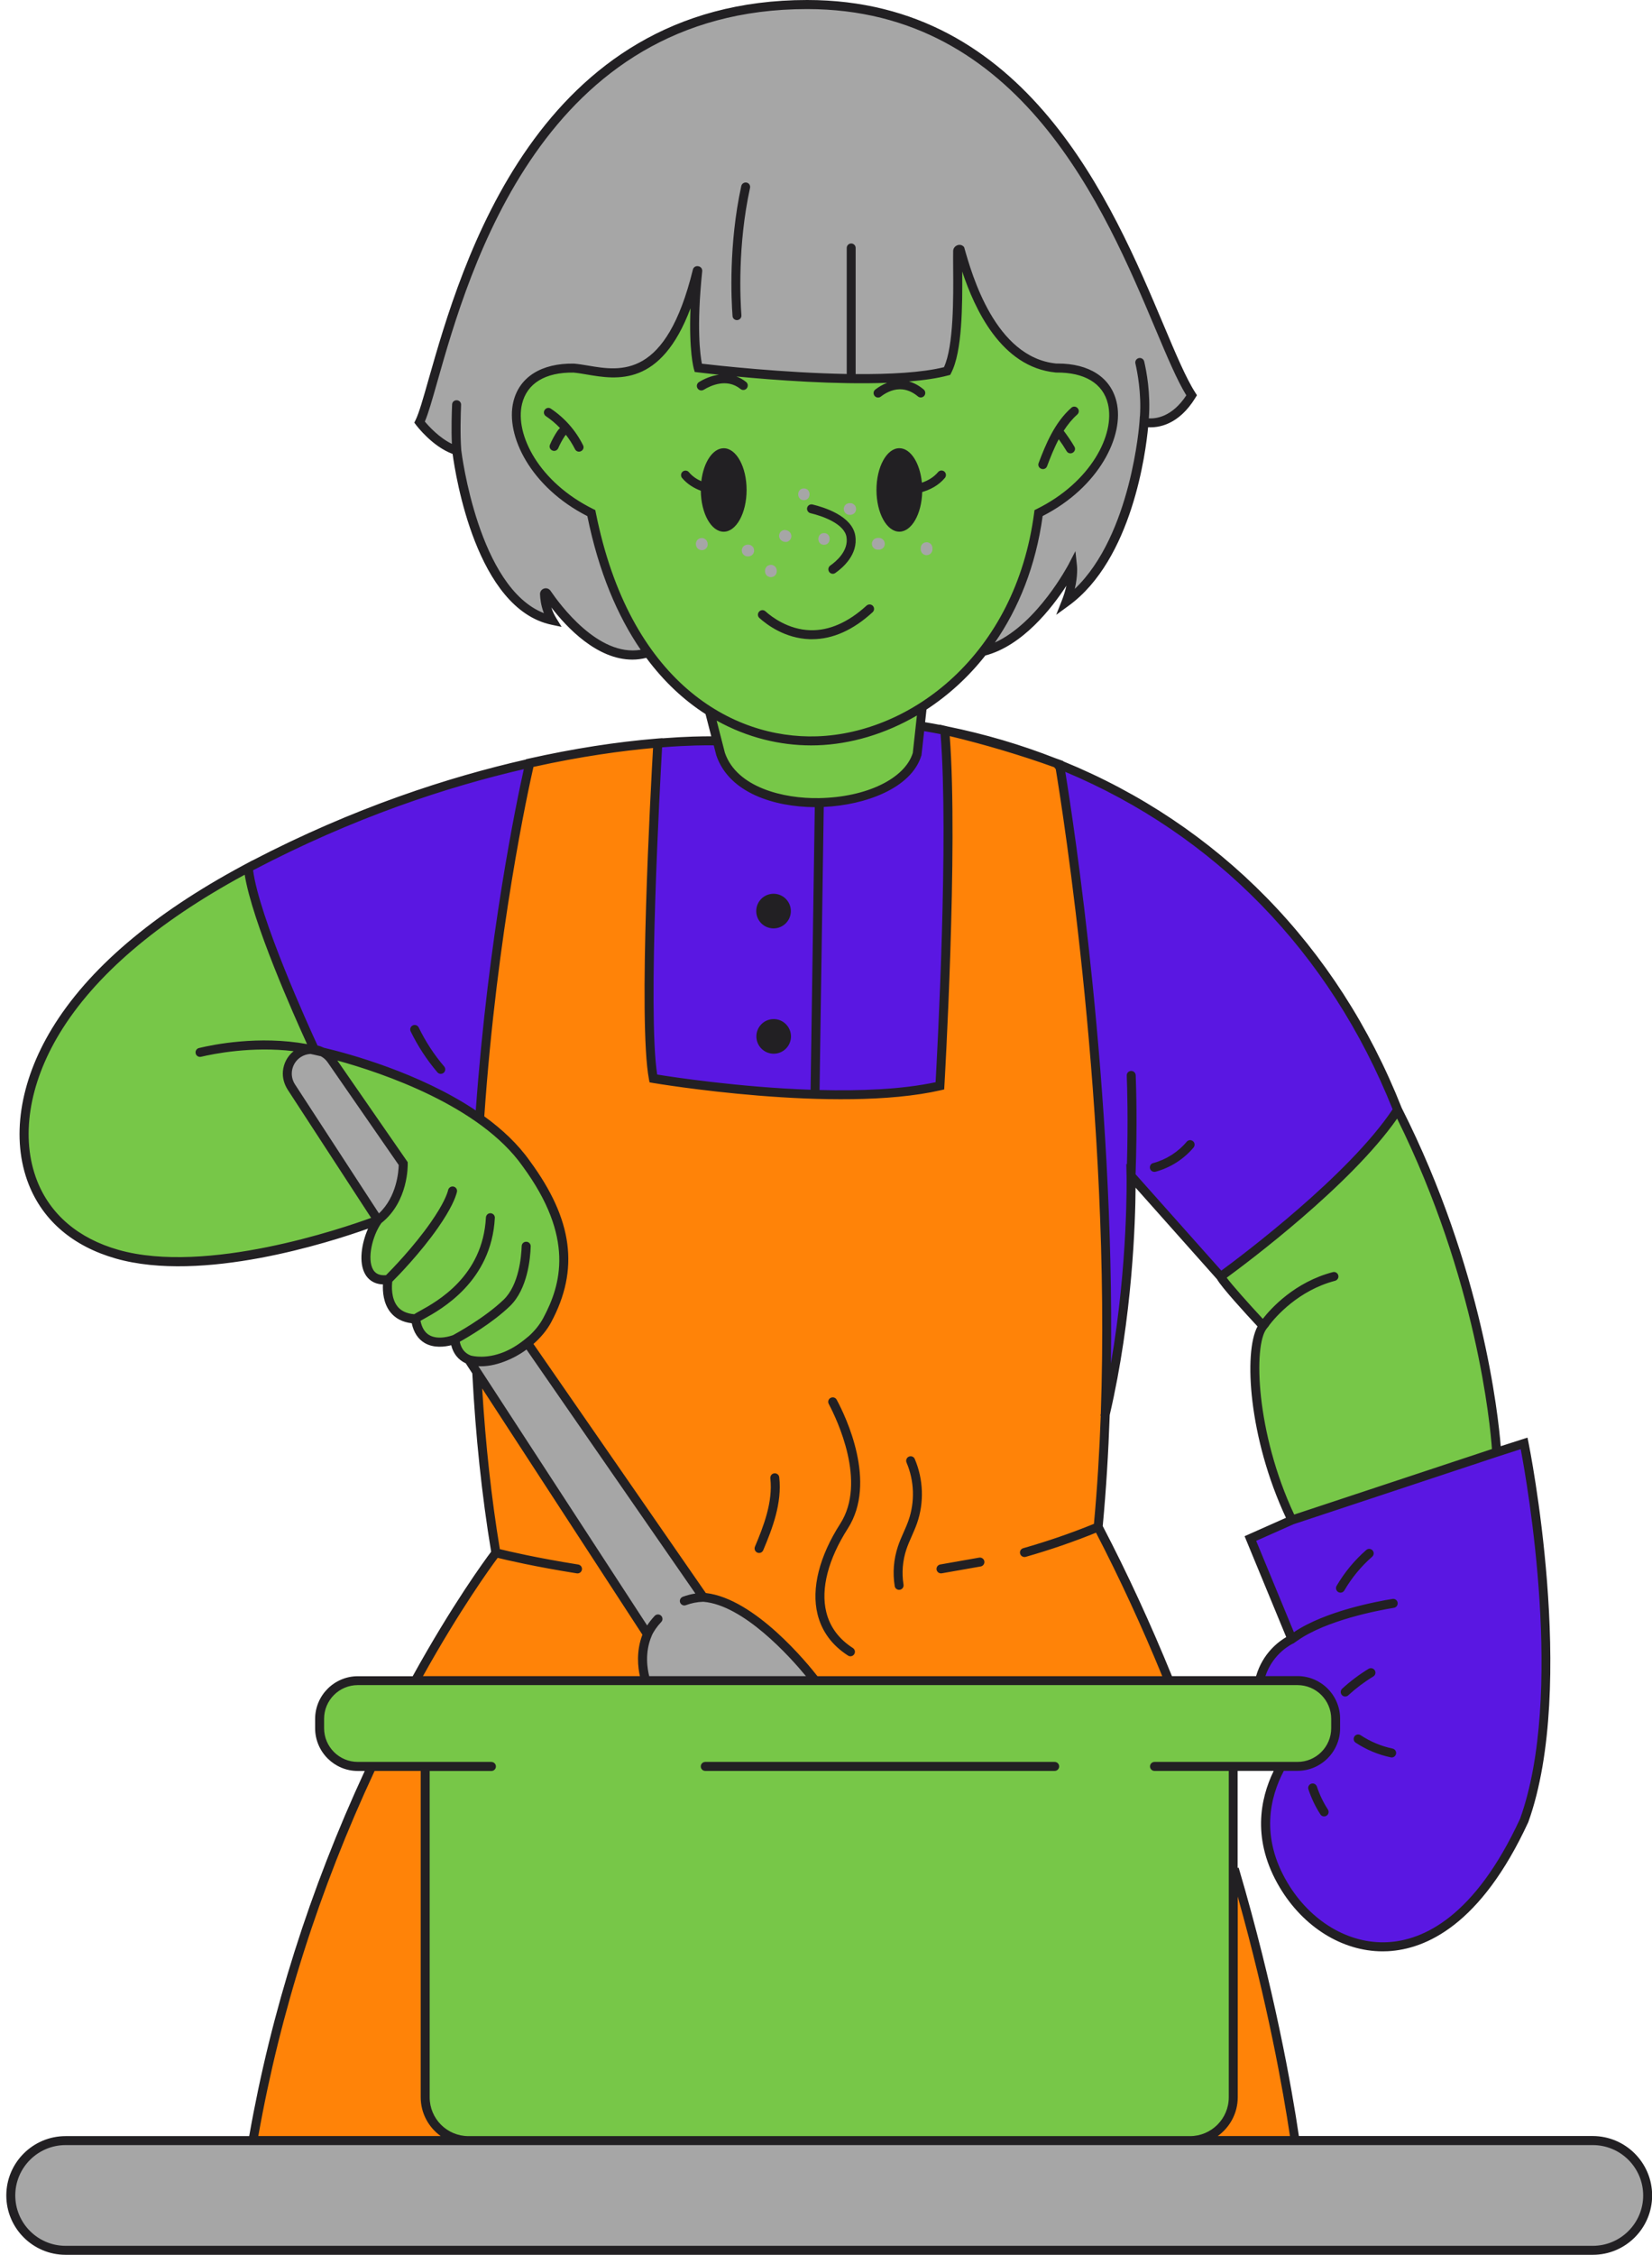 <?xml version="1.0" encoding="UTF-8" standalone="no"?><svg xmlns="http://www.w3.org/2000/svg" xmlns:xlink="http://www.w3.org/1999/xlink" fill="#000000" height="500" preserveAspectRatio="xMidYMid meet" version="1" viewBox="-1.4 0.0 366.6 500.0" width="366.6" zoomAndPan="magnify"><g id="change1_1"><path d="M142.45,144.73c-12.22,3.74-22.98-13.95-22.98-13.95s-0.35,3.35,1.74,6.76 c-17.25-3.66-21.21-37.64-21.21-37.64c-4.57-1.38-8.24-6.3-8.24-6.3C97.03,83,107.69,1,177.72,1c60.03,0,74.77,70.41,85.34,86.66 c-4.65,7.6-10.57,5.95-10.57,5.95s-1.87,28.68-17.31,39.91c1.81-4.57,1.46-7.9,1.46-7.9s-8.29,16.03-19.89,18.86" fill="#a6a6a6"/></g><g id="change2_1"><path d="M330.74,322.03l6.09-1.94c0,0,10.95,53.13,0,83.65c-18.04,39.06-43.6,30.67-53.36,14.32 c-9.76-16.36,1.31-28.93,1.83-30.19s-7.96-3.03-7.6-12.14s7.6-12.23,7.6-12.23l-9.22-22.31l9.22-4.1 C293.02,318.97,330.74,322.03,330.74,322.03z M157.76,164.3c0,0-4.78-0.23-13.18,0.46c-12.88,20.44-16.82,1.82-28.42,4.43 c-17.39,3.9-39.02,10.86-62.48,23.23c0,0-14.78,36.21,16.97,53.67s117.87,37.36,134.64,38.45c5.43,0.35,36.78,36.63,38.45,29.6 c6.44-27.2,5.84-53.4,5.84-53.4l19.89,22.34c0,0,34.71-0.92,39.28-36.99c-14.19-35.94-40.57-62.74-75.05-76.59 c-12.1,15.84-16.57-5.77-25.46-7.55c-1.8-0.36-3.61-0.69-5.44-0.98" fill="#5a17e2"/></g><g id="change3_1"><path d="M286.86,481.13H53.68c12.33-81.67,54.96-136.8,54.96-136.8c-14.15-84.68,7.52-175.15,7.52-175.15 c11.59-2.6,21.3-3.84,28.42-4.43c0,0-3.61,60.68-1,74.39c0,0,40.46,6.94,63.59,1.63c0,0,3.21-54.4,1.08-78.83 c8.36,1.92,17.61,4.66,25.46,7.55c0,0,15.88,91.24,8.58,169.11C279.31,409.49,286.86,481.13,286.86,481.13z" fill="#ff8308"/></g><g id="change4_1"><path d="M154.27,121.32c-0.02,0-0.04-0.01-0.06-0.01c0.02,0,0.04,0,0.07,0.01 C154.27,121.32,154.27,121.32,154.27,121.32z M154.77,121.2c0.04-0.02,0.07-0.03,0.11-0.05c0.02-0.01,0.03-0.02,0.05-0.04 C154.88,121.15,154.83,121.17,154.77,121.2z M154.03,121.29c-0.03,0-0.07-0.01-0.1-0.02c0,0,0.01,0,0.01,0.01 C153.97,121.28,154,121.28,154.03,121.29z M155.14,120.95c-0.01,0-0.01,0.01-0.01,0.02c0,0,0,0,0.01,0 C155.13,120.96,155.14,120.95,155.14,120.95z M229.09,113.78c-2.6,19.9-12.82,34.79-25.84,43.08l0.01,0l-1.13,10.31 c-3.96,13.26-38.33,15.54-43.64,0l-2.41-9.39c-11.94-7.53-21.84-21.8-26.26-44c-19.69-9.71-23.08-32.46-3.86-32.16 c7.4,0.64,20.6,7.22,27.59-22.52c-1.8,16.29,0,22.46,0,22.46s39.38,4.9,55.24,0.73c3.02-5.72,2.24-21.18,2.35-26.51 c0.01-0.39,0.55-0.46,0.66-0.08c1.85,6.54,7.31,24.58,21.16,25.93C252.17,81.32,248.78,104.07,229.09,113.78z M155.63,120.68 c0.01-0.14,0-0.28-0.04-0.41c-0.04-0.1-0.09-0.21-0.13-0.31c-0.12-0.2-0.27-0.35-0.47-0.47c-0.2-0.12-0.44-0.18-0.67-0.18 c0,0,0,0,0,0c-0.01,0-0.34,0.05-0.35,0.05c0,0,0,0,0,0c0,0-0.31,0.13-0.31,0.13c0,0,0,0,0,0c0,0,0,0,0,0c0,0-0.26,0.2-0.26,0.2 c0,0,0,0,0,0c0,0,0,0,0,0c0,0,0,0,0,0c-0.03,0.04-0.07,0.09-0.1,0.13c0.04-0.05-0.08,0.09-0.1,0.14c0,0,0,0,0,0c0,0,0,0,0,0 c0,0-0.13,0.31-0.13,0.31c0,0,0,0.01,0,0.01c-0.07,0.3-0.06,0.43,0,0.73c0,0,0,0.01,0,0.01c0,0,0,0,0,0c0,0,0.13,0.31,0.13,0.31 c0,0,0,0,0,0c0.05,0.1,0.13,0.2,0.21,0.28c0.16,0.16,0.36,0.28,0.58,0.34c0,0,0,0,0,0c0,0,0.35,0.05,0.35,0.05c0,0,0,0,0,0 c0.21,0.01,0.5-0.07,0.68-0.18c0.15-0.08,0.27-0.19,0.36-0.33c0.11-0.13,0.19-0.27,0.23-0.44 C155.64,120.93,155.64,120.8,155.63,120.68z M165.95,122.08c-0.02-0.12-0.03-0.23-0.05-0.35c-0.06-0.22-0.17-0.41-0.33-0.57 c-0.09-0.07-0.18-0.14-0.26-0.2c-0.2-0.12-0.42-0.18-0.66-0.18c-0.05,0-0.09,0-0.14,0c-0.18-0.01-0.35,0.03-0.5,0.11 c-0.16,0.05-0.3,0.14-0.42,0.27c-0.13,0.12-0.22,0.26-0.27,0.42c-0.08,0.16-0.12,0.32-0.11,0.5c0.02,0.12,0.03,0.23,0.05,0.35 c0.06,0.22,0.17,0.41,0.33,0.57c0.09,0.07,0.18,0.14,0.26,0.2c0.2,0.12,0.42,0.18,0.66,0.18c0.05,0,0.09,0,0.14,0 c0.18,0.01,0.35-0.03,0.5-0.11c0.16-0.05,0.3-0.14,0.42-0.27c0.13-0.12,0.22-0.26,0.27-0.42 C165.92,122.43,165.96,122.26,165.95,122.08z M170.97,126.55c0.01-0.18-0.03-0.35-0.11-0.5c-0.05-0.16-0.14-0.3-0.27-0.42 c-0.12-0.13-0.26-0.22-0.42-0.27c-0.15-0.08-0.32-0.12-0.5-0.11c-0.12,0.02-0.23,0.03-0.35,0.05c-0.22,0.06-0.41,0.17-0.57,0.33 c-0.07,0.09-0.14,0.18-0.2,0.26c-0.12,0.2-0.18,0.42-0.18,0.66c0,0.05,0,0.09,0,0.14c-0.01,0.18,0.03,0.35,0.11,0.5 c0.05,0.16,0.14,0.3,0.27,0.42c0.12,0.13,0.26,0.22,0.42,0.27c0.15,0.08,0.32,0.12,0.5,0.11c0.11-0.02,0.23-0.03,0.35-0.05 c0.22-0.06,0.41-0.17,0.57-0.33c0.07-0.09,0.14-0.18,0.2-0.26c0.12-0.2,0.18-0.42,0.18-0.66 C170.97,126.64,170.97,126.6,170.97,126.55z M174.17,118.55c-0.04-0.1-0.09-0.21-0.13-0.31c-0.12-0.2-0.27-0.35-0.47-0.47 c-0.05-0.02-0.09-0.05-0.14-0.07c-0.15-0.09-0.31-0.15-0.48-0.15c-0.17-0.04-0.35-0.03-0.52,0.02c-0.17,0.04-0.32,0.12-0.44,0.23 c-0.14,0.09-0.25,0.21-0.33,0.36c-0.04,0.1-0.09,0.21-0.13,0.31c-0.06,0.23-0.06,0.46,0,0.69c0.04,0.1,0.09,0.21,0.13,0.31 c0.12,0.2,0.27,0.35,0.47,0.47c0.05,0.02,0.09,0.05,0.14,0.07c0.15,0.09,0.31,0.15,0.48,0.15c0.17,0.04,0.35,0.03,0.52-0.02 c0.17-0.04,0.32-0.12,0.44-0.23c0.14-0.09,0.25-0.21,0.33-0.36c0.04-0.1,0.09-0.21,0.13-0.31 C174.24,119.01,174.24,118.78,174.17,118.55z M176.99,108.31c-1.67,0-1.68,2.6,0,2.6C178.66,110.91,178.66,108.31,176.99,108.31z M181.46,118.21c-1.67,0-1.68,2.6,0,2.6C183.13,120.8,183.13,118.21,181.46,118.21z M188.58,112.87c-0.02-0.12-0.03-0.23-0.05-0.35 c-0.06-0.22-0.17-0.41-0.33-0.57c-0.09-0.07-0.18-0.14-0.26-0.2c-0.2-0.12-0.42-0.18-0.66-0.18c-0.05,0-0.09,0-0.14,0 c-0.18-0.01-0.35,0.03-0.5,0.11c-0.16,0.05-0.3,0.14-0.42,0.27c-0.13,0.12-0.22,0.26-0.27,0.42c-0.08,0.15-0.12,0.32-0.11,0.5 c0.02,0.11,0.03,0.23,0.05,0.35c0.06,0.22,0.17,0.41,0.33,0.57c0.09,0.07,0.18,0.14,0.26,0.2c0.2,0.12,0.42,0.18,0.66,0.18 c0.05,0,0.09,0,0.14,0c0.18,0.01,0.35-0.03,0.5-0.11c0.16-0.05,0.3-0.14,0.42-0.27c0.13-0.12,0.22-0.26,0.27-0.42 C188.55,113.21,188.59,113.04,188.58,112.87z M194.95,120.59c-0.02-0.11-0.03-0.23-0.05-0.35c-0.06-0.22-0.17-0.41-0.33-0.57 c-0.09-0.07-0.18-0.14-0.26-0.2c-0.2-0.12-0.42-0.18-0.66-0.18c-0.09,0-0.18,0-0.27,0c-0.18-0.01-0.35,0.03-0.5,0.11 c-0.16,0.05-0.3,0.14-0.42,0.27c-0.13,0.12-0.22,0.26-0.27,0.42c-0.08,0.15-0.12,0.32-0.11,0.5c0.02,0.12,0.03,0.23,0.05,0.35 c0.06,0.22,0.17,0.41,0.33,0.57c0.09,0.07,0.18,0.14,0.26,0.2c0.2,0.12,0.42,0.18,0.66,0.18c0.09,0,0.18,0,0.27,0 c0.18,0.01,0.35-0.03,0.5-0.11c0.16-0.05,0.3-0.14,0.42-0.27c0.13-0.12,0.22-0.26,0.27-0.42 C194.92,120.94,194.96,120.77,194.95,120.59z M205.52,121.54c0.01-0.18-0.03-0.35-0.11-0.5c-0.05-0.16-0.14-0.3-0.27-0.42 c-0.12-0.13-0.26-0.22-0.42-0.27c-0.15-0.08-0.32-0.12-0.5-0.11c-0.11,0.02-0.23,0.03-0.35,0.05c-0.22,0.06-0.41,0.17-0.57,0.33 c-0.07,0.09-0.14,0.18-0.2,0.26c-0.12,0.2-0.18,0.42-0.18,0.66c0,0.09,0,0.18,0,0.27c-0.01,0.18,0.03,0.35,0.11,0.5 c0.05,0.16,0.14,0.3,0.27,0.42c0.12,0.13,0.26,0.22,0.42,0.27c0.15,0.08,0.32,0.12,0.5,0.11c0.12-0.02,0.23-0.03,0.35-0.05 c0.22-0.06,0.41-0.17,0.57-0.33c0.07-0.09,0.14-0.18,0.2-0.26c0.12-0.2,0.18-0.42,0.18-0.66 C205.52,121.72,205.52,121.63,205.52,121.54z M10.98,228.61c-12.35,20.34-8.74,43.13,13.6,49.49s57.89-7.55,57.89-7.55 c-3.02,4.13-4.82,14.1,2.23,13.19c0,0-1.55,8.42,6.13,8.73c1.04,7.63,8.7,4.52,8.7,4.52c0.87,9.2,15.85,4.41,20.49-4.22 c5.02-9.34,6.21-19.98-4.64-34.74c-12.78-18.14-46.92-25.13-46.92-25.13s-13.65-29.12-14.77-40.49 C47.53,195.73,23.33,208.27,10.98,228.61z M286.53,372.68H78c-4.68,0-8.48,3.8-8.48,8.48v2.07c0,4.68,3.8,8.48,8.48,8.48h14.95 v73.36c0,5.3,4.3,9.6,9.6,9.6h160.11c5.3,0,9.6-4.3,9.6-9.6V391.7h14.26c4.68,0,8.48-3.8,8.48-8.48v-2.07 C295.01,376.47,291.21,372.68,286.53,372.68z M308.77,246.09c-10.74,16.52-39.28,36.99-39.28,36.99c0.6,1.5,9.44,10.94,9.44,10.94 c-3.55,4.46-2.34,25.01,6.38,43.06l45.45-15.05C330.74,322.03,329.04,286.18,308.77,246.09z" fill="#77c748"/></g><g id="change1_2"><path d="M352.27,499H12.95c-6.6,0-11.96-5.35-11.96-11.96v-0.42c0-6.6,5.35-11.96,11.96-11.96h339.32 c6.6,0,11.96,5.35,11.96,11.96v0.42C364.23,493.65,358.88,499,352.27,499z M82.47,270.56c5.86-4.49,5.61-12.52,5.61-12.52 l-15.94-23.02c-1.65-2.38-4.88-3.02-7.31-1.46l0,0c-2.51,1.61-3.23,4.96-1.6,7.45L82.47,270.56z M154.67,354.19l-39.03-56.36 c-6.95,5.64-13.01,3.68-13.01,3.68l39.65,60.88c-2.24,5.21-0.37,10.3-0.37,10.3h37.59C179.51,372.68,166.25,355.08,154.67,354.19z" fill="#a6a6a6"/></g><g id="change5_1"><path d="M164.28,108.65c0,5.11-2.28,9.26-5.08,9.26c-2.78,0-5.03-4.06-5.08-9.09c-1.45-0.54-2.96-1.41-4.16-2.83 c-0.38-0.46-0.27-1.16,0.23-1.48c0.41-0.26,0.96-0.19,1.28,0.19c0.78,0.94,1.76,1.57,2.76,2.01c0.49-4.18,2.53-7.31,4.97-7.31 C162,99.39,164.28,103.53,164.28,108.65z M198.18,117.9c2.72,0,4.94-3.9,5.07-8.8c1.71-0.49,3.6-1.41,5.04-3.13 c0.38-0.46,0.27-1.16-0.23-1.48c-0.41-0.26-0.96-0.19-1.28,0.19c-1.01,1.2-2.33,1.92-3.6,2.35c-0.42-4.34-2.5-7.64-5-7.64 c-2.81,0-5.08,4.15-5.08,9.26C193.1,113.76,195.37,117.9,198.18,117.9z M178.46,113.8c2.69,0.63,7.53,2.35,7.99,5.3 c0.48,3.03-2.24,5.36-3.61,6.32c-0.41,0.29-0.54,0.85-0.3,1.29l0,0.01c0.28,0.52,0.95,0.68,1.43,0.34c1.7-1.19,5.09-4.13,4.43-8.27 c-0.69-4.39-6.97-6.32-9.49-6.92c-0.56-0.13-1.11,0.23-1.21,0.8C177.63,113.18,177.95,113.68,178.46,113.8z M178.81,141.74 c4.59,0,9.1-2.01,13.44-5.99c0.41-0.38,0.42-1.02,0.03-1.42l0,0c-0.38-0.39-0.99-0.39-1.39-0.03c-4.09,3.74-8.33,5.57-12.49,5.45 c-4.88-0.15-8.54-2.93-9.95-4.2c-0.38-0.34-0.95-0.33-1.32,0.01l-0.01,0.01c-0.44,0.4-0.44,1.08,0,1.47 c1.62,1.46,5.65,4.53,11.19,4.7C178.48,141.74,178.64,141.74,178.81,141.74z M120.81,90.6c-0.45-0.3-1.07-0.14-1.35,0.33l-0.03,0.05 c-0.27,0.45-0.12,1.02,0.32,1.31c1.13,0.76,2.18,1.64,3.12,2.63c-0.22,0.19-0.42,0.43-0.61,0.71c-0.64,0.95-1.18,1.96-1.63,3.01 c-0.21,0.5,0.06,1.08,0.57,1.27l0.05,0.02c0.49,0.18,1.02-0.07,1.23-0.55c0.4-0.92,0.88-1.81,1.43-2.64c0.1-0.15,0.2-0.25,0.27-0.32 c0.77,0.99,1.45,2.06,2.02,3.18c0.23,0.47,0.78,0.69,1.26,0.48l0.05-0.02c0.5-0.22,0.74-0.81,0.49-1.3 C126.38,95.47,123.87,92.63,120.81,90.6z M229.65,103.94l0.05,0.02c0.5,0.19,1.06-0.06,1.25-0.56c0.73-1.93,1.55-4.02,2.6-6 c0.62,0.86,1.21,1.74,1.75,2.65c0.27,0.45,0.84,0.62,1.3,0.37l0.05-0.03c0.48-0.26,0.66-0.87,0.38-1.33 c-0.72-1.23-1.52-2.41-2.38-3.54c0.85-1.32,1.83-2.55,3-3.59c0.39-0.35,0.47-0.92,0.15-1.34l-0.03-0.04 c-0.33-0.43-0.98-0.52-1.39-0.16c-3.74,3.29-5.73,8.14-7.3,12.3C228.89,103.2,229.14,103.75,229.65,103.94z M162.24,70.98 c0.53-0.06,0.93-0.52,0.89-1.06c-0.26-3.42-0.87-15.51,1.91-28.25c0.12-0.53-0.21-1.06-0.74-1.18l0,0c-0.54-0.12-1.08,0.22-1.2,0.76 c-2.83,12.97-2.21,25.28-1.94,28.82C161.18,70.63,161.68,71.04,162.24,70.98z M365.23,486.84c0,7.26-5.9,13.16-13.16,13.16H13.16 C5.9,500,0,494.1,0,486.84c0-7.26,5.9-13.16,13.16-13.16H53.9c4.83-27.47,13.46-54.7,25.64-80.97H78c-5.22,0-9.47-4.25-9.47-9.47 v-2.07c0-5.22,4.25-9.47,9.47-9.47h12.18c8.76-15.85,15.96-25.68,17.41-27.61c-2.06-12.43-3.46-25.73-4.18-39.54l-1.46-2.24 c-1.65-0.76-2.76-2.13-3.22-4.01c-1.41,0.36-3.85,0.69-5.87-0.48c-1.48-0.86-2.45-2.34-2.89-4.39c-2.04-0.24-3.63-1.06-4.73-2.44 c-1.59-1.99-1.74-4.64-1.66-6.17c-2.16-0.08-3.31-1.2-3.91-2.21c-1.55-2.63-0.82-6.95,0.6-10.16c-8.62,3.07-36.78,12.09-55.97,6.63 c-9.48-2.7-16.17-8.4-19.35-16.5c-3.93-10.02-2.05-22.58,5.16-34.46c8.04-13.24,22.33-25.43,42.46-36.23l1.93-1.04l0,0.02 c22.68-11.8,43.71-18.57,60.8-22.45l0.01-0.06l0.61-0.14c9.82-2.2,19.42-3.7,28.55-4.45l1.14-0.09l0,0.04 c5.26-0.41,8.98-0.45,10.83-0.44l-1.27-4.93c-4.72-3.03-9.19-7.13-13.15-12.47c-1.05,0.26-2.08,0.39-3.09,0.39 c-7.86,0-14.58-7.15-17.98-11.57c0.24,0.74,0.58,1.54,1.07,2.34l1.21,1.97l-2.27-0.48c-16.63-3.53-21.26-33.01-21.92-37.87 c-4.53-1.67-7.98-6.25-8.13-6.45l-0.37-0.49l0.27-0.55c0.77-1.54,1.72-4.9,2.93-9.15C100.92,58.87,117.65,0,177.72,0 c48.73,0,67.75,45.13,79.11,72.09c2.68,6.36,5,11.86,7.05,15.02l0.34,0.53l-0.33,0.54c-3.78,6.18-8.38,6.7-10.51,6.56 c-0.51,5.42-3.51,29.32-17.63,39.58l-2.77,2.02l1.26-3.19c0.47-1.19,0.79-2.29,1-3.26c-3.24,4.99-9.73,13.3-17.98,15.47 c-3.84,4.87-8.29,8.87-13.06,11.98l-0.31,2.81c1.09,0.18,2.17,0.37,3.24,0.58l0-0.05l1.33,0.31c0.14,0.03,0.28,0.07,0.41,0.1 c8.33,1.69,16.33,4.06,23.96,7.05c0.4,0.14,0.81,0.29,1.21,0.43l0.54,0.2l0.01,0.07c34.27,14,60.84,40.84,75.06,76.83 c18.01,35.62,21.44,68.28,21.98,75.02l5.94-1.9l0.22,1.08c0.11,0.53,10.88,53.75-0.04,84.18c-10.56,22.87-22.76,28.18-31.15,28.63 c-0.39,0.02-0.78,0.03-1.17,0.03c-8.91,0-17.57-5.34-22.84-14.17c-6.22-10.43-4.38-19.6-1.34-25.85h-8.01v21.52l0.23-0.07 c7.92,26.86,11.77,48.72,13.37,59.52h65.19C359.32,473.67,365.23,479.58,365.23,486.84z M273.27,420.56v44.5 c0,3.55-1.76,6.68-4.44,8.61h16.03C283.35,463.63,279.96,444.38,273.27,420.56z M331.1,322.95l-45.45,15.05l-8.29,3.68l8.37,20.26 c6.94-4.69,18.41-6.82,21.88-7.38c0.55-0.09,1.07,0.29,1.14,0.85l0,0.01c0.07,0.53-0.29,1.03-0.82,1.11 c-3.38,0.55-14.96,2.72-21.43,7.29l-0.82,0.57c-0.19,0.08-4.5,2.02-6.27,7.28h7.11c5.23,0,9.47,4.24,9.47,9.47v2.07 c0,5.23-4.24,9.47-9.47,9.47h-3.02c-3.06,5.8-5.25,14.67,0.82,24.83c5.12,8.58,13.62,13.61,22.2,13.17 c7.84-0.41,19.3-5.5,29.41-27.39c9.84-27.44,1.6-74.23,0.14-81.94L331.1,322.95z M277.66,294.13c-2.44-2.62-8.03-8.71-8.99-10.47 l-18.07-20.3c-0.05,7.29-0.65,28.58-5.74,50.41c-0.29,8.29-0.79,16.54-1.55,24.63c5.5,10.54,10.66,21.74,15.36,33.28h18.67 c1.47-5.09,5.03-7.69,6.69-8.66l-9.24-22.37l9.18-4.08C275.71,318.91,274.53,299.88,277.66,294.13z M308.64,248.05 c-10.39,14.87-33.28,31.96-37.82,35.28c1.19,1.6,4.62,5.47,8.01,9.12c1.85-2.36,7.1-8.15,15.55-10.36c0.54-0.14,1.09,0.21,1.21,0.75 l0,0c0.12,0.53-0.21,1.04-0.74,1.18c-8.16,2.15-13.19,8-14.65,9.91l0.02,0.03l-0.54,0.67c-2.97,3.73-2.38,23.09,6.12,41.22 l43.88-14.53C329.32,316.04,326.3,283.72,308.64,248.05z M235,171.16c1.81,11.09,10.96,70.56,10.13,131.17 c3.84-22.24,3.47-41.35,3.47-41.57l-0.06-2.7l0.14,0.16c0.28-9.87,0.06-17.18-0.04-19.72c-0.02-0.54,0.4-1,0.94-1.02h0 c0.55-0.03,1.02,0.39,1.05,0.95c0.11,2.76,0.35,10.99-0.03,21.96l19.03,21.37c4.44-3.26,28.26-21.12,38.01-35.77 C293.74,211.12,268.07,185.03,235,171.16z M203.68,162.13l-0.59,5.33c-2.21,7.4-12.6,11.08-21.69,11.48l-0.93,62.77 c9.06,0.23,18.29-0.13,25.75-1.73c0.37-6.57,2.95-54.35,1.1-77.19C206.11,162.55,204.9,162.34,203.68,162.13z M201.16,166.97 l0.91-8.31c-7.07,4.13-14.73,6.36-22.1,6.61c-0.46,0.02-0.93,0.02-1.39,0.02c-6.83,0-14.08-1.68-20.95-5.5l1.83,7.13 c2.62,7.66,12.97,10.23,20.97,10.06C190.89,176.78,199.39,172.67,201.16,166.97z M140.78,144.09c-5.14-7.5-9.32-17.24-11.84-29.64 c-12.58-6.4-18.23-17.86-16.42-25.36c1.32-5.49,6.23-8.58,13.45-8.46c1.02,0.09,2.04,0.26,3.13,0.44 c7.32,1.24,17.32,2.93,23.26-21.29c0.12-0.51,0.62-0.84,1.13-0.75l0.12,0.02c0.52,0.09,0.87,0.57,0.82,1.09 c-1.3,12.46-0.44,18.64-0.07,20.51c3.33,0.39,18.06,2.03,32.14,2.28V54.98c0-0.55,0.45-0.99,0.99-0.99h0c0.55,0,0.99,0.45,0.99,0.99 v27.97c7.5,0.06,14.66-0.31,19.6-1.53c2.17-4.7,2.09-15.45,2.04-21.95c-0.01-1.73-0.02-2.94,0-3.8c0.02-1.17,1.46-1.83,2.3-1.01 c0.09,0.08,0.14,0.16,0.16,0.23c1.7,6.03,6.87,24.35,20.39,25.72c0.11,0,0.22,0,0.33,0c7.01,0,11.77,3.07,13.07,8.47 c1.81,7.49-3.83,18.94-16.39,25.35c-1.53,11.11-5.36,20.49-10.6,28.05c9.52-4.34,16.27-17.19,16.35-17.33l1.52-2.94l0.35,3.3 c0.01,0.11,0.21,2.09-0.49,5.07c12.57-11.96,14.34-36.78,14.36-37.04l0.08-1.22l0.02,0.01c0.34-5.12-0.57-9.81-1.01-11.73 c-0.12-0.52,0.19-1.03,0.7-1.18c0.55-0.16,1.11,0.17,1.25,0.73c0.49,2.08,1.46,7.08,1.03,12.62c1.57,0.1,5.15-0.29,8.32-5.1 c-2.05-3.34-4.2-8.43-6.88-14.79c-11.17-26.51-29.87-70.87-77.28-70.87c-58.57,0-75.01,57.86-82.03,82.56 c-1.15,4.05-2.01,7.09-2.79,8.91c0.87,1.04,3.19,3.6,6,4.95c-0.15-3.29-0.03-7.01,0.05-8.75c0.02-0.54,0.48-0.95,1.02-0.92l0.05,0 c0.53,0.03,0.94,0.47,0.92,1c-0.08,1.98-0.23,6.64,0.04,10.07c0.08,0.7,3.82,30.46,18.33,36.13c-0.65-1.7-0.82-3.23-0.85-4.2 c-0.02-0.61,0.4-1.15,1-1.28c0.51-0.11,1.04,0.09,1.33,0.53C122.84,134.04,131.35,145.67,140.78,144.09z M179.9,163.28 c20.82-0.69,44.06-17.96,48.2-49.63l0.07-0.53l0.48-0.24c11.99-5.91,17.46-16.51,15.81-23.33c-1.1-4.57-5.21-7-11.49-6.94l-0.06,0 l-0.06-0.01c-12.1-1.18-17.97-14.14-20.72-22.38c0.05,7.3,0.04,17.77-2.47,22.52l-0.2,0.39l-0.42,0.11 c-2.45,0.65-5.44,1.08-8.74,1.35c1.14,0.31,2.22,0.9,3.26,1.76c0.46,0.38,0.5,1.07,0.08,1.49l0,0c-0.36,0.36-0.93,0.4-1.32,0.08 c-1.28-1.07-2.62-1.6-4-1.6c-0.02,0-0.04,0-0.06,0c-1.84,0.02-3.38,0.99-4.2,1.63c-0.39,0.3-0.93,0.27-1.29-0.07 c-0.44-0.42-0.41-1.13,0.07-1.5c0.61-0.47,1.51-1.07,2.62-1.49c-11.34,0.42-24.85-0.59-33.45-1.41c0.74,0.27,1.47,0.67,2.17,1.23 c0.46,0.37,0.48,1.08,0.05,1.49l0,0c-0.36,0.35-0.92,0.37-1.31,0.05c-3.04-2.44-6.62-0.75-8.15,0.18c-0.44,0.27-1,0.17-1.31-0.23 l-0.01-0.01c-0.37-0.47-0.24-1.15,0.26-1.46c1.17-0.73,2.73-1.41,4.43-1.64c-2.68-0.28-4.41-0.49-4.72-0.53l-0.65-0.08l-0.18-0.63 c-0.06-0.2-1.14-4.07-0.76-13.48c-6.58,17.46-16.32,15.82-23.06,14.67c-1.04-0.18-2.02-0.34-2.9-0.42c0,0,0,0-0.01,0 c-6.23-0.09-10.31,2.37-11.41,6.94c-1.65,6.83,3.81,17.42,15.81,23.33l0.44,0.22l0.1,0.48C138.28,151.18,161.04,163.92,179.9,163.28 z M144.44,238.28c3.33,0.54,18.19,2.81,34.04,3.37l0.93-62.66c-8.88-0.06-18.98-3.08-21.85-11.49l-0.57-2.22 c-1.55-0.03-5.53-0.03-11.46,0.44C145.1,173.13,142.27,224.61,144.44,238.28z M106.07,247.55c3.94,2.85,7.46,6.14,10.12,9.91 c9.56,13,11.01,24.04,4.7,35.79c-0.94,1.74-2.31,3.37-3.91,4.77l38.25,55.23c10.92,1.23,22.7,15.79,24.77,18.44h76.52 c-4.52-11.03-9.46-21.72-14.7-31.82c-4.97,2.02-10.2,3.82-15.6,5.36c-0.53,0.15-1.09-0.16-1.24-0.7l0,0 c-0.15-0.53,0.16-1.07,0.69-1.22c5.44-1.55,10.7-3.37,15.69-5.4c0.73-7.88,1.22-15.91,1.51-23.98l-0.08-0.02 c0.03-0.13,0.06-0.27,0.09-0.4c2.32-66.09-8.57-134.36-9.99-142.94c-0.13-0.16-0.23-0.28-0.36-0.44c-7.21-2.6-15.53-5.08-23.17-6.9 c1.89,24.83-1.15,77.07-1.19,77.61l-0.04,0.74l-0.73,0.17c-23.06,5.29-63.57-1.55-63.98-1.62l-0.68-0.12l-0.13-0.68 c-2.44-12.78,0.41-64.69,0.91-73.46c-6.84,0.62-15.88,1.83-26.54,4.19C115.87,174.93,108.91,206.51,106.07,247.55z M54.76,192.98 c1.4,10.55,12.38,34.7,14.31,38.87c0.49,0.1,0.96,0.27,1.42,0.49c5.34,1.26,21.12,5.5,33.69,13.9c2.76-38.54,9.07-68.57,10.66-75.68 C97.89,174.47,77.13,181.25,54.76,192.98z M69.82,234.23c-0.96-0.23-1.52-0.35-1.56-0.36l-0.49-0.1l0,0 c-0.09-0.02-0.19-0.04-0.28-0.06c-0.73,0.04-1.46,0.26-2.12,0.68c-0.99,0.63-1.67,1.62-1.92,2.76c-0.25,1.15-0.03,2.32,0.61,3.31 l18.63,28.61c4-3.72,4.36-9.41,4.39-10.73l-15.76-22.76C70.92,235,70.4,234.55,69.82,234.23z M80.96,270.06l-18.47-28.35 c-0.8-1.23-1.24-2.69-1.11-4.15c0.16-1.8,1.02-3.38,2.38-4.46c-9.27-1.13-17.8,0.59-20.55,1.24c-0.52,0.12-1.04-0.19-1.18-0.7 c-0.15-0.54,0.17-1.11,0.72-1.24c3.17-0.76,13.29-2.82,23.99-0.87c-2.86-6.25-12.14-27.05-13.84-37.56 c-19.48,10.55-33.29,22.37-41.06,35.16c-6.89,11.34-8.71,23.26-5.01,32.7c2.94,7.5,9.18,12.8,18.04,15.32 C44.41,282.71,74.74,272.33,80.96,270.06z M110.33,299.85c0.09-0.04,0.19-0.07,0.28-0.11c0.2-0.08,0.41-0.18,0.61-0.28 c0.18-0.08,0.36-0.17,0.53-0.26c0.26-0.13,0.52-0.27,0.78-0.43c0.06-0.03,0.11-0.06,0.17-0.1c0.75-0.45,1.52-0.98,2.31-1.62 l0.83-0.68l0.01,0.01c1.32-1.18,2.47-2.55,3.29-4.08c3.97-7.39,7.04-17.9-4.56-33.68c-9.46-13.42-31.14-20.7-41.12-23.45 l15.61,22.53l0.01,0.29c0.01,0.35,0.18,8.45-5.85,13.22c-1.98,2.77-3.24,7.96-1.82,10.35c0.55,0.93,1.49,1.32,2.85,1.21 c1.14-1.14,6.07-6.17,9.94-11.72c2.79-4,3.62-6.22,3.86-7.2c0.1-0.39,0.42-0.68,0.83-0.74c0.69-0.1,1.28,0.53,1.11,1.21 c-0.34,1.36-1.34,3.81-4.16,7.87c-3.98,5.72-9.04,10.88-10.19,12.02c-0.11,0.89-0.3,3.68,1.17,5.51c0.81,1.01,2.07,1.57,3.7,1.71 c0.28-0.19,0.67-0.41,1.24-0.72c3.87-2.13,13.98-7.71,14.67-20.72c0.03-0.54,0.46-0.97,1-0.96h0c0.56,0.01,1.01,0.48,0.98,1.03 c-0.74,14.13-11.96,20.32-15.7,22.38c-0.28,0.15-0.57,0.32-0.8,0.45c0.31,1.53,0.96,2.59,1.95,3.17c2,1.16,4.87,0.16,5.25,0.02 c0.5-0.27,6.99-3.78,11.26-7.88c3.38-3.26,3.92-9.53,4-11.89c0.02-0.53,0.44-0.94,0.97-0.95h0.01c0.57-0.02,1.04,0.45,1.02,1.02 c-0.08,2.63-0.68,9.46-4.61,13.25c-3.88,3.74-9.32,6.89-11.13,7.9c0.3,1.51,1.1,2.53,2.41,3.05 C103.58,300.73,106.47,301.39,110.33,299.85z M104.76,302.95l37.45,57.49c0.46-0.71,1.03-1.43,1.67-2.12 c0.39-0.42,1.06-0.43,1.46-0.01l0,0c0.36,0.38,0.37,0.97,0.01,1.35c-0.97,1.04-1.75,2.16-2.14,3.1l0,0l0,0.01 c-1.6,3.73-0.92,7.44-0.54,8.91h34.78c-3.54-4.28-13.82-15.76-22.78-16.49c-1.31,0.03-2.62,0.29-3.88,0.76 c-0.48,0.18-1.01-0.06-1.23-0.52c-0.25-0.54,0.03-1.16,0.59-1.36c0.91-0.33,1.83-0.57,2.76-0.71l-37.47-54.1 c-0.19,0.14-0.39,0.27-0.58,0.41c-0.22,0.15-0.44,0.3-0.66,0.43c-0.04,0.02-0.07,0.05-0.11,0.07c-0.7,0.44-1.39,0.81-2.06,1.12 c-0.1,0.05-0.21,0.09-0.31,0.14c-0.12,0.05-0.24,0.1-0.35,0.15c-2.03,0.88-4.11,1.39-6,1.39 C105.15,302.98,104.96,302.96,104.76,302.95z M92.46,371.68h48.14c-0.42-1.87-0.88-5.44,0.56-9.19l-35.56-54.6 c0.75,12.41,2.06,24.38,3.92,35.63c1.91,0.47,8.2,1.95,17.39,3.41c0.54,0.09,0.92,0.59,0.83,1.13l0,0c-0.08,0.54-0.6,0.92-1.14,0.83 c-9.25-1.47-15.61-2.96-17.56-3.44C107.39,347.67,100.67,356.94,92.46,371.68z M107.65,390.71c0.55,0,1,0.45,1,1c0,0.55-0.45,1-1,1 h-13.7v72.36c0,4.76,3.85,8.61,8.61,8.61h160.11c4.75,0,8.61-3.85,8.61-8.61V392.7h-16.48c-0.55,0-1-0.45-1-1c0-0.55,0.45-1,1-1 h31.73c4.13,0,7.48-3.35,7.48-7.48v-2.07c0-4.13-3.35-7.48-7.48-7.48H181.5h-40.28H78c-4.13,0-7.48,3.35-7.48,7.48v2.07 c0,4.13,3.35,7.48,7.48,7.48H107.65z M55.92,473.67H96.4c-2.68-1.92-4.44-5.06-4.44-8.61V392.7H81.73 C69.46,418.97,60.79,446.2,55.92,473.67z M363.24,486.84c0-6.16-5.01-11.17-11.17-11.17H13.16c-6.16,0-11.17,5.01-11.17,11.17 c0,6.16,5.01,11.17,11.17,11.17h338.9C358.22,498.01,363.24,493,363.24,486.84z M155.11,392.7h77.53c0.55,0,1-0.45,1-1 c0-0.55-0.45-1-1-1h-77.53c-0.55,0-1,0.45-1,1C154.11,392.25,154.56,392.7,155.11,392.7z M253.79,259.06 c0.11,0.58,0.69,0.91,1.26,0.76c3.25-0.87,6.23-2.77,8.4-5.34c0.38-0.45,0.32-1.12-0.16-1.46c-0.41-0.3-1-0.25-1.33,0.14 c-1.92,2.3-4.58,3.99-7.48,4.76C253.99,258.04,253.69,258.55,253.79,259.06L253.79,259.06z M95.66,237.78 c0.36,0.42,1.01,0.46,1.42,0.09c0.4-0.36,0.44-0.97,0.08-1.39c-2.24-2.62-4.13-5.52-5.64-8.63c-0.24-0.49-0.81-0.7-1.3-0.48 c-0.51,0.23-0.73,0.84-0.49,1.34C91.32,231.97,93.31,235.02,95.66,237.78z M295.61,353.05L295.61,353.05 c0.48,0.26,1.06,0.08,1.33-0.39c1.62-2.78,3.72-5.33,6.15-7.45c0.41-0.36,0.47-0.96,0.13-1.38c-0.35-0.43-1-0.5-1.42-0.13 c-2.61,2.27-4.86,5-6.6,7.98C294.93,352.16,295.11,352.79,295.61,353.05z M290.84,396.18c-0.17-0.51-0.7-0.81-1.21-0.66l0,0 c-0.54,0.15-0.86,0.72-0.68,1.25c0.65,1.97,1.54,3.84,2.67,5.58c0.3,0.47,0.95,0.58,1.4,0.25l0,0c0.44-0.31,0.54-0.91,0.25-1.36 C292.24,399.66,291.43,397.96,290.84,396.18z M307.61,387.74c-2.51-0.53-4.91-1.54-7.05-2.95c-0.45-0.3-1.05-0.21-1.37,0.23 c-0.33,0.45-0.23,1.1,0.24,1.41c2.37,1.57,5.03,2.68,7.81,3.26c0.55,0.12,1.08-0.27,1.17-0.82 C308.49,388.34,308.14,387.85,307.61,387.74z M303.7,370.42c-0.28-0.48-0.9-0.66-1.38-0.37c-2.1,1.28-4.07,2.76-5.88,4.42 c-0.41,0.38-0.42,1.03-0.03,1.43c0.38,0.39,0.99,0.4,1.39,0.03c1.71-1.57,3.57-2.97,5.55-4.17 C303.81,371.48,303.97,370.89,303.7,370.42z M180.02,357.94c0.94,3.81,3.21,6.9,6.78,9.19c0.47,0.3,1.11,0.13,1.39-0.36 c0.27-0.47,0.11-1.05-0.35-1.34c-3.1-2-5.08-4.68-5.88-7.96c-1.27-5.15,0.43-11.74,4.79-18.54c6.55-10.24-0.45-24.78-2.48-28.55 c-0.27-0.5-0.89-0.66-1.38-0.38l-0.01,0c-0.46,0.27-0.62,0.85-0.37,1.32c1.85,3.5,8.46,17.32,2.57,26.53 C180.41,345.12,178.62,352.25,180.02,357.94z M198.34,352.52L198.34,352.52c0.53-0.12,0.85-0.62,0.76-1.15 c-0.42-2.61-0.2-5.29,0.64-7.81c0.33-0.98,0.74-1.91,1.18-2.9c0.4-0.92,0.82-1.86,1.17-2.85c1.62-4.64,1.43-9.79-0.5-14.3 c-0.22-0.52-0.84-0.73-1.35-0.48c-0.48,0.24-0.68,0.81-0.46,1.31c1.72,4.04,1.88,8.66,0.43,12.81c-0.32,0.91-0.7,1.78-1.11,2.7 c-0.44,0.99-0.89,2.01-1.24,3.07c-0.95,2.84-1.19,5.86-0.71,8.81C197.23,352.28,197.79,352.64,198.34,352.52z M166.67,344.29 L166.67,344.29c0.51,0.21,1.09-0.02,1.3-0.53c2-4.75,4.22-10.45,3.55-16.2c-0.06-0.56-0.61-0.94-1.16-0.84l0,0 c-0.53,0.09-0.87,0.59-0.81,1.12c0.59,5.24-1.52,10.63-3.42,15.14C165.92,343.49,166.16,344.08,166.67,344.29z M207.59,348.88 l8.64-1.52c0.54-0.1,0.9-0.61,0.81-1.15c-0.1-0.54-0.61-0.9-1.15-0.81l-8.64,1.52c-0.54,0.1-0.9,0.61-0.81,1.15 C206.53,348.61,207.05,348.97,207.59,348.88z M170.26,205.87c2.12,0,3.84-1.72,3.84-3.84c0-2.12-1.72-3.84-3.84-3.84 c-2.12,0-3.84,1.72-3.84,3.84C166.42,204.16,168.14,205.87,170.26,205.87z M170.29,225.98c-2.12,0-3.84,1.72-3.84,3.84 c0,2.12,1.72,3.84,3.84,3.84c2.12,0,3.84-1.72,3.84-3.84C174.12,227.7,172.4,225.98,170.29,225.98z" fill="#222023"/></g></svg>
